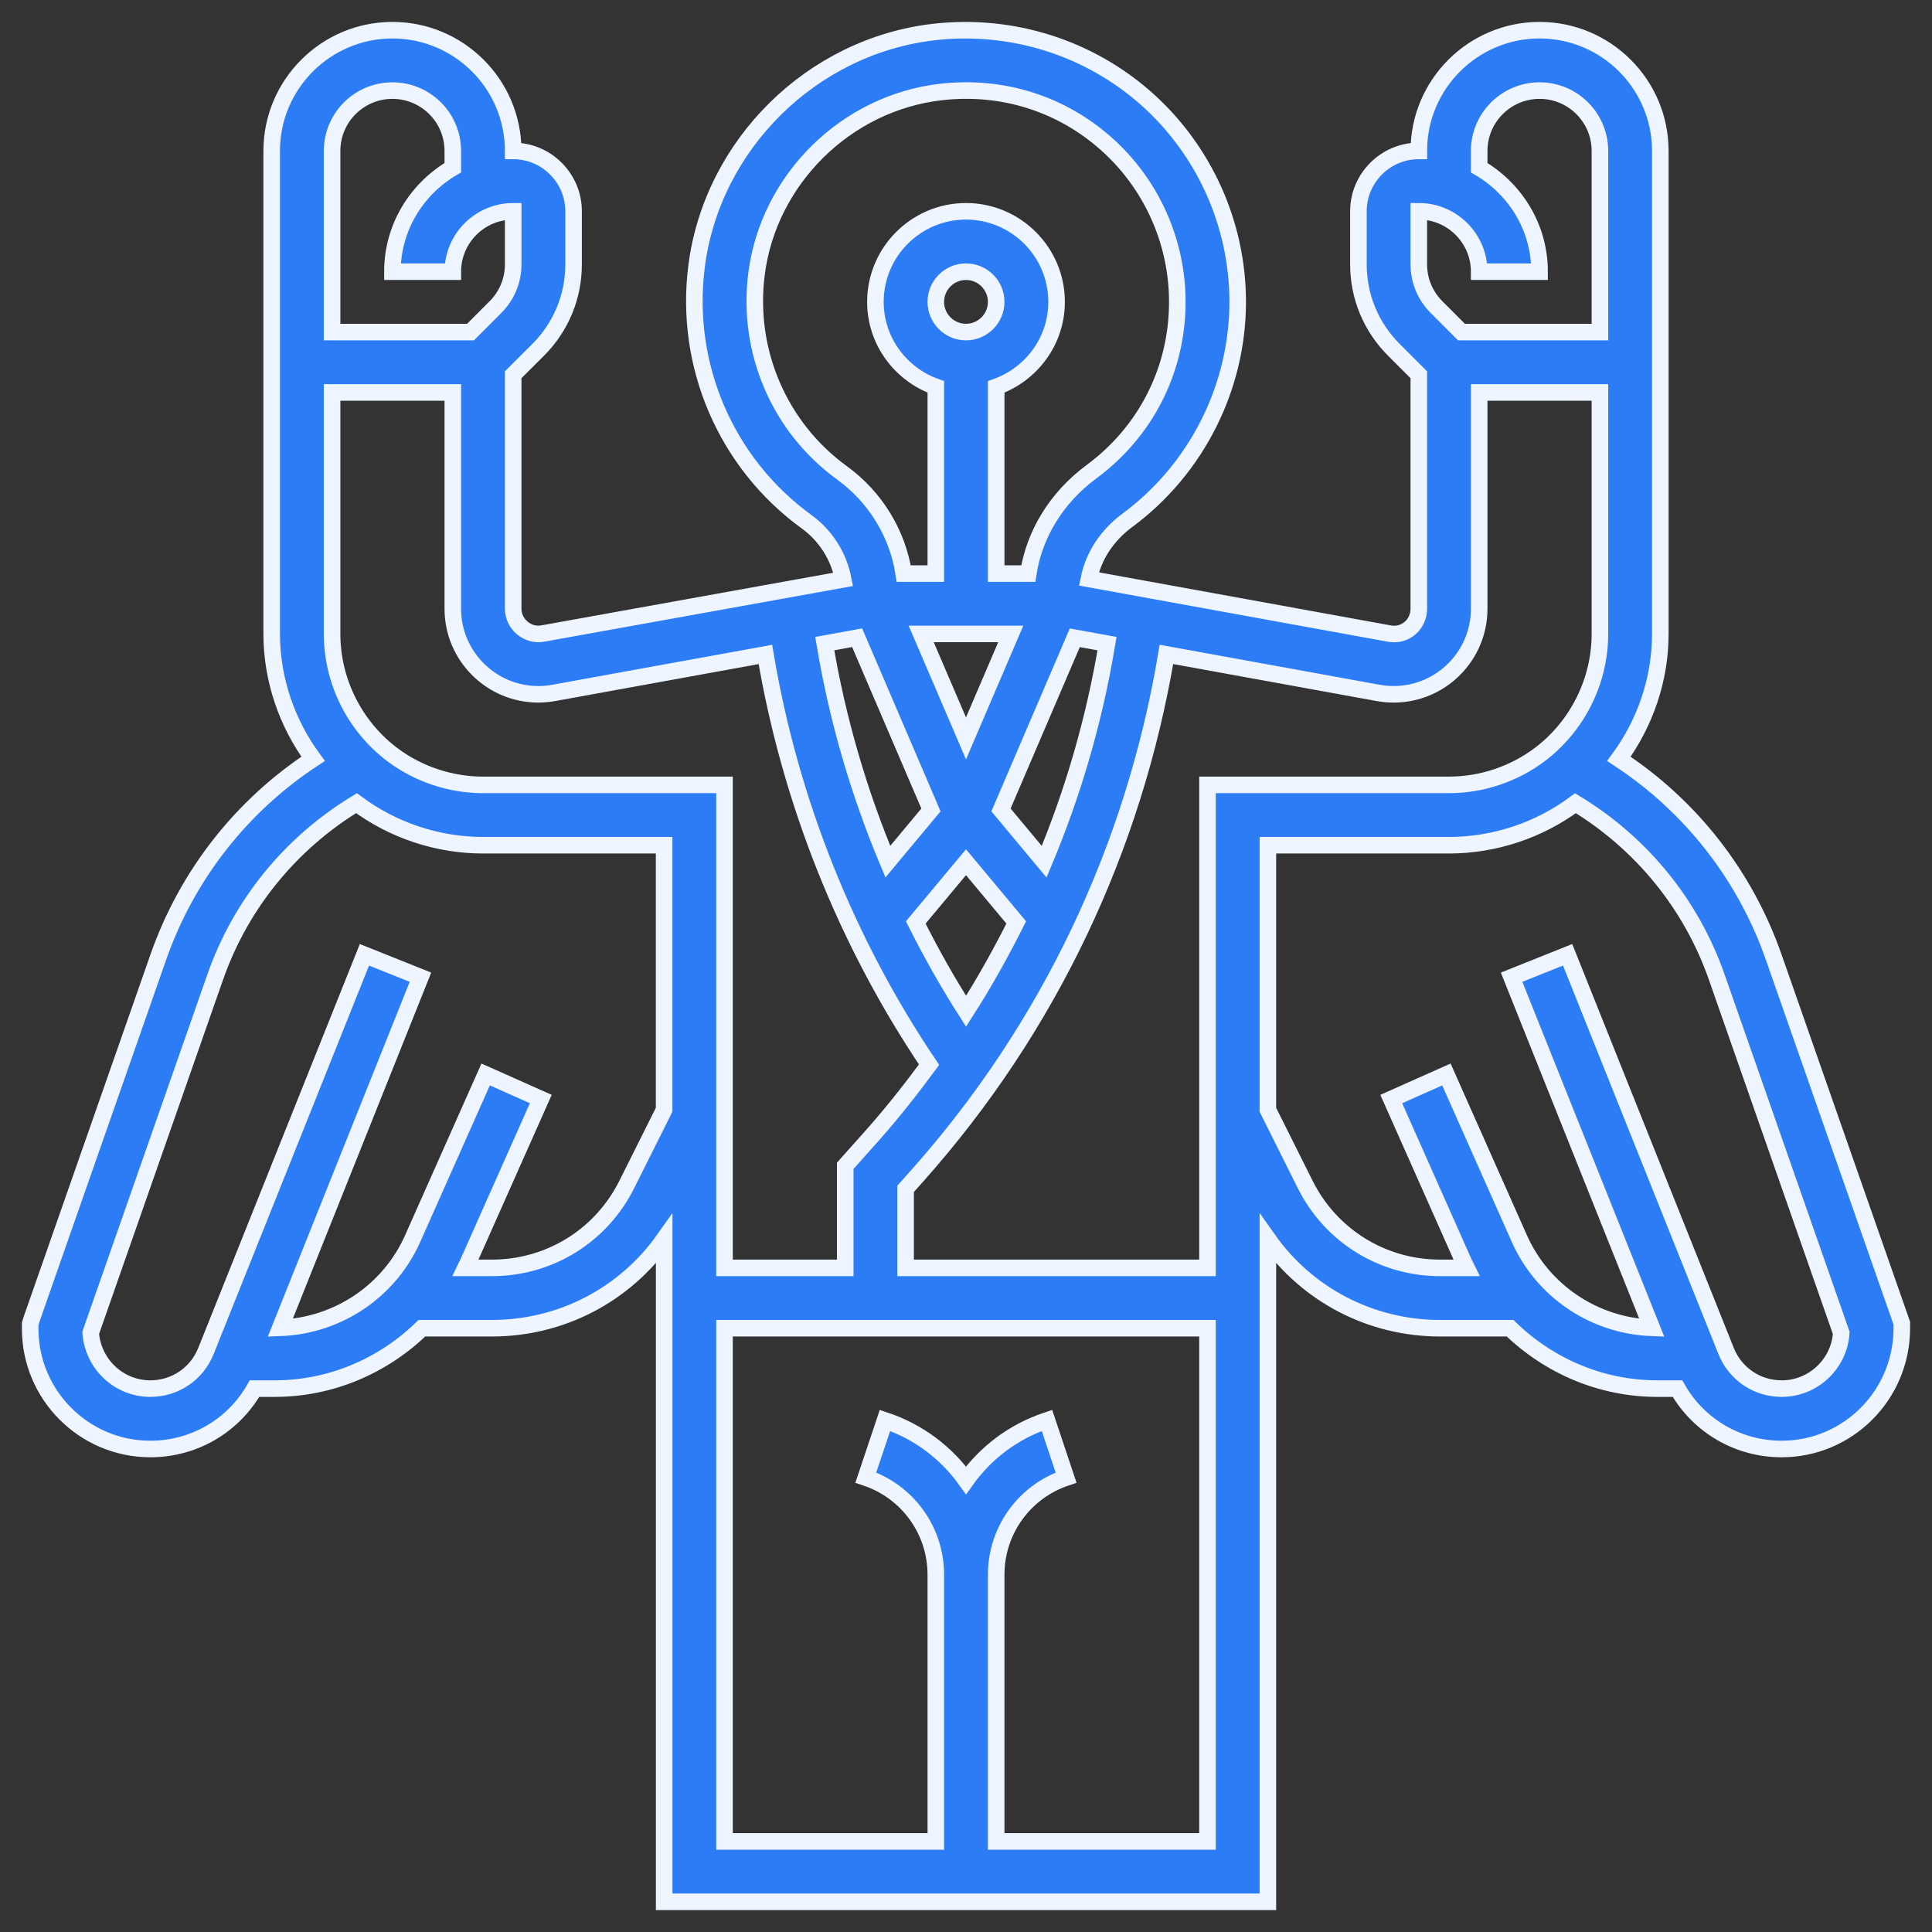 <svg width="35" height="35" viewBox="0 0 35 35" fill="none" xmlns="http://www.w3.org/2000/svg">
<rect x="0" y="0" width="35" height="35" fill="#333333" stroke="none"/>
<path d="M29.328 13.747C29.805 13.097 30.078 12.305 30.078 11.484V2.734C30.078 1.528 29.097 0.547 27.891 0.547C26.684 0.547 25.703 1.528 25.703 2.734C25.1 2.734 24.609 3.225 24.609 3.828V4.789C24.609 5.373 24.837 5.923 25.25 6.336L25.703 6.789V11.028C25.703 11.306 25.462 11.534 25.165 11.477L19.726 10.488C19.809 10.08 20.048 9.703 20.425 9.425C21.675 8.5 22.422 7.021 22.422 5.469C22.422 4.069 21.823 2.731 20.778 1.797C19.734 0.864 18.331 0.421 16.928 0.579C14.713 0.83 12.901 2.615 12.619 4.825C12.39 6.62 13.153 8.392 14.61 9.45C14.966 9.708 15.197 10.087 15.276 10.496L9.833 11.477C9.558 11.529 9.297 11.306 9.297 11.028V6.789L9.75 6.337C10.163 5.923 10.391 5.374 10.391 4.789V3.828C10.391 3.225 9.9 2.734 9.297 2.734C9.297 1.528 8.316 0.547 7.109 0.547C5.903 0.547 4.922 1.528 4.922 2.734V11.484C4.922 12.305 5.195 13.097 5.672 13.747C4.371 14.602 3.387 15.856 2.868 17.339L0.578 23.882L0.547 23.98V24.073C0.547 25.273 1.524 26.25 2.724 26.25C3.516 26.25 4.227 25.829 4.611 25.156H4.977C5.993 25.156 6.94 24.746 7.643 24.062H8.91C10.172 24.062 11.321 23.454 12.032 22.447V34.453H16.954H18.047H22.969V22.447C23.679 23.454 24.829 24.062 26.09 24.062H27.357C28.06 24.746 29.007 25.156 30.023 25.156H30.389C30.773 25.829 31.484 26.25 32.276 26.25C33.476 26.25 34.453 25.273 34.453 24.062V23.97L32.132 17.339C31.613 15.855 30.629 14.602 29.328 13.747ZM25.703 3.828C26.306 3.828 26.797 4.319 26.797 4.922H27.891C27.891 4.116 27.448 3.418 26.797 3.038V2.734C26.797 2.131 27.287 1.641 27.891 1.641C28.494 1.641 28.984 2.131 28.984 2.734V6.016H26.476L26.024 5.563C25.817 5.356 25.703 5.082 25.703 4.789V3.828ZM25.247 12.578C26.102 12.578 26.797 11.883 26.797 11.028V7.109H28.984V11.484C28.984 12.34 28.575 13.158 27.891 13.672C27.421 14.025 26.838 14.219 26.25 14.219H21.875V22.969H16.406V21.537L16.631 21.284C19.002 18.616 20.543 15.364 21.131 11.855L24.968 12.553C25.059 12.569 25.153 12.578 25.247 12.578ZM18.916 15.611L18.134 14.673L19.471 11.554L20.055 11.66C19.828 13.026 19.445 14.349 18.916 15.611ZM17.5 13.377L16.688 11.484H18.311L17.5 13.377ZM15.528 11.553L16.865 14.673L16.084 15.61C15.553 14.342 15.168 13.016 14.941 11.66L15.528 11.553ZM17.5 15.62L18.41 16.711C18.133 17.262 17.834 17.8 17.501 18.32C17.169 17.8 16.866 17.263 16.59 16.711L17.5 15.62ZM13.705 4.963C13.923 3.247 15.331 1.86 17.052 1.666C18.159 1.541 19.225 1.876 20.049 2.612C20.862 3.339 21.328 4.38 21.328 5.469C21.328 6.694 20.762 7.815 19.774 8.545C19.141 9.014 18.739 9.672 18.628 10.391H18.047V7.009C18.682 6.782 19.141 6.181 19.141 5.469C19.141 4.564 18.404 3.828 17.5 3.828C16.596 3.828 15.859 4.564 15.859 5.469C15.859 6.181 16.318 6.782 16.953 7.009V10.391H16.372C16.262 9.672 15.864 9.009 15.253 8.566C14.119 7.743 13.526 6.362 13.705 4.963ZM16.953 5.469C16.953 5.167 17.199 4.922 17.5 4.922C17.801 4.922 18.047 5.167 18.047 5.469C18.047 5.77 17.801 6.016 17.5 6.016C17.199 6.016 16.953 5.77 16.953 5.469ZM9.753 12.578C9.847 12.578 9.941 12.569 10.03 12.553L13.866 11.856C14.312 14.508 15.328 17.057 16.831 19.288C16.51 19.723 16.175 20.15 15.813 20.558L15.312 21.12V22.969H13.125V14.219H8.75C8.162 14.219 7.579 14.025 7.109 13.672C6.425 13.158 6.016 12.341 6.016 11.484V7.109H8.203V11.028C8.203 11.883 8.898 12.578 9.753 12.578ZM7.109 1.641C7.713 1.641 8.203 2.131 8.203 2.734V3.038C7.552 3.418 7.109 4.116 7.109 4.922H8.203C8.203 4.319 8.694 3.828 9.297 3.828V4.789C9.297 5.081 9.183 5.356 8.976 5.563L8.524 6.016H6.016V2.734C6.016 2.131 6.506 1.641 7.109 1.641ZM11.355 21.457C10.889 22.39 9.952 22.969 8.91 22.969H8.429C8.443 22.939 8.462 22.913 8.475 22.883L9.797 19.91L8.798 19.465L7.476 22.438C7.051 23.394 6.116 24.017 5.077 24.055L7.617 17.703L6.602 17.297L3.731 24.475C3.565 24.889 3.17 25.156 2.724 25.156C2.154 25.156 1.686 24.714 1.643 24.146L3.899 17.7C4.362 16.377 5.267 15.273 6.458 14.55C7.116 15.042 7.929 15.312 8.75 15.312H12.031V20.105L11.355 21.457ZM18.047 33.359V28.526C18.047 27.728 18.556 27.022 19.313 26.768L18.967 25.732C18.359 25.934 17.853 26.321 17.5 26.817C17.146 26.321 16.64 25.934 16.032 25.732L15.685 26.768C16.444 27.022 16.953 27.728 16.953 28.526V33.359H13.125V24.062H21.875V33.359H18.047ZM32.276 25.156C31.83 25.156 31.436 24.889 31.27 24.475L28.399 17.297L27.384 17.703L29.924 24.055C28.885 24.017 27.95 23.394 27.525 22.439L26.203 19.465L25.204 19.91L26.525 22.883C26.538 22.913 26.557 22.94 26.571 22.969H26.09C25.048 22.969 24.111 22.39 23.645 21.458L22.969 20.105V15.312H26.25C27.071 15.312 27.884 15.042 28.541 14.551C29.733 15.274 30.637 16.377 31.1 17.7L33.356 24.148C33.318 24.71 32.848 25.156 32.276 25.156Z" fill="#2C7CF6" stroke="#EEF5FE" stroke-width="0.3"/>
</svg>
